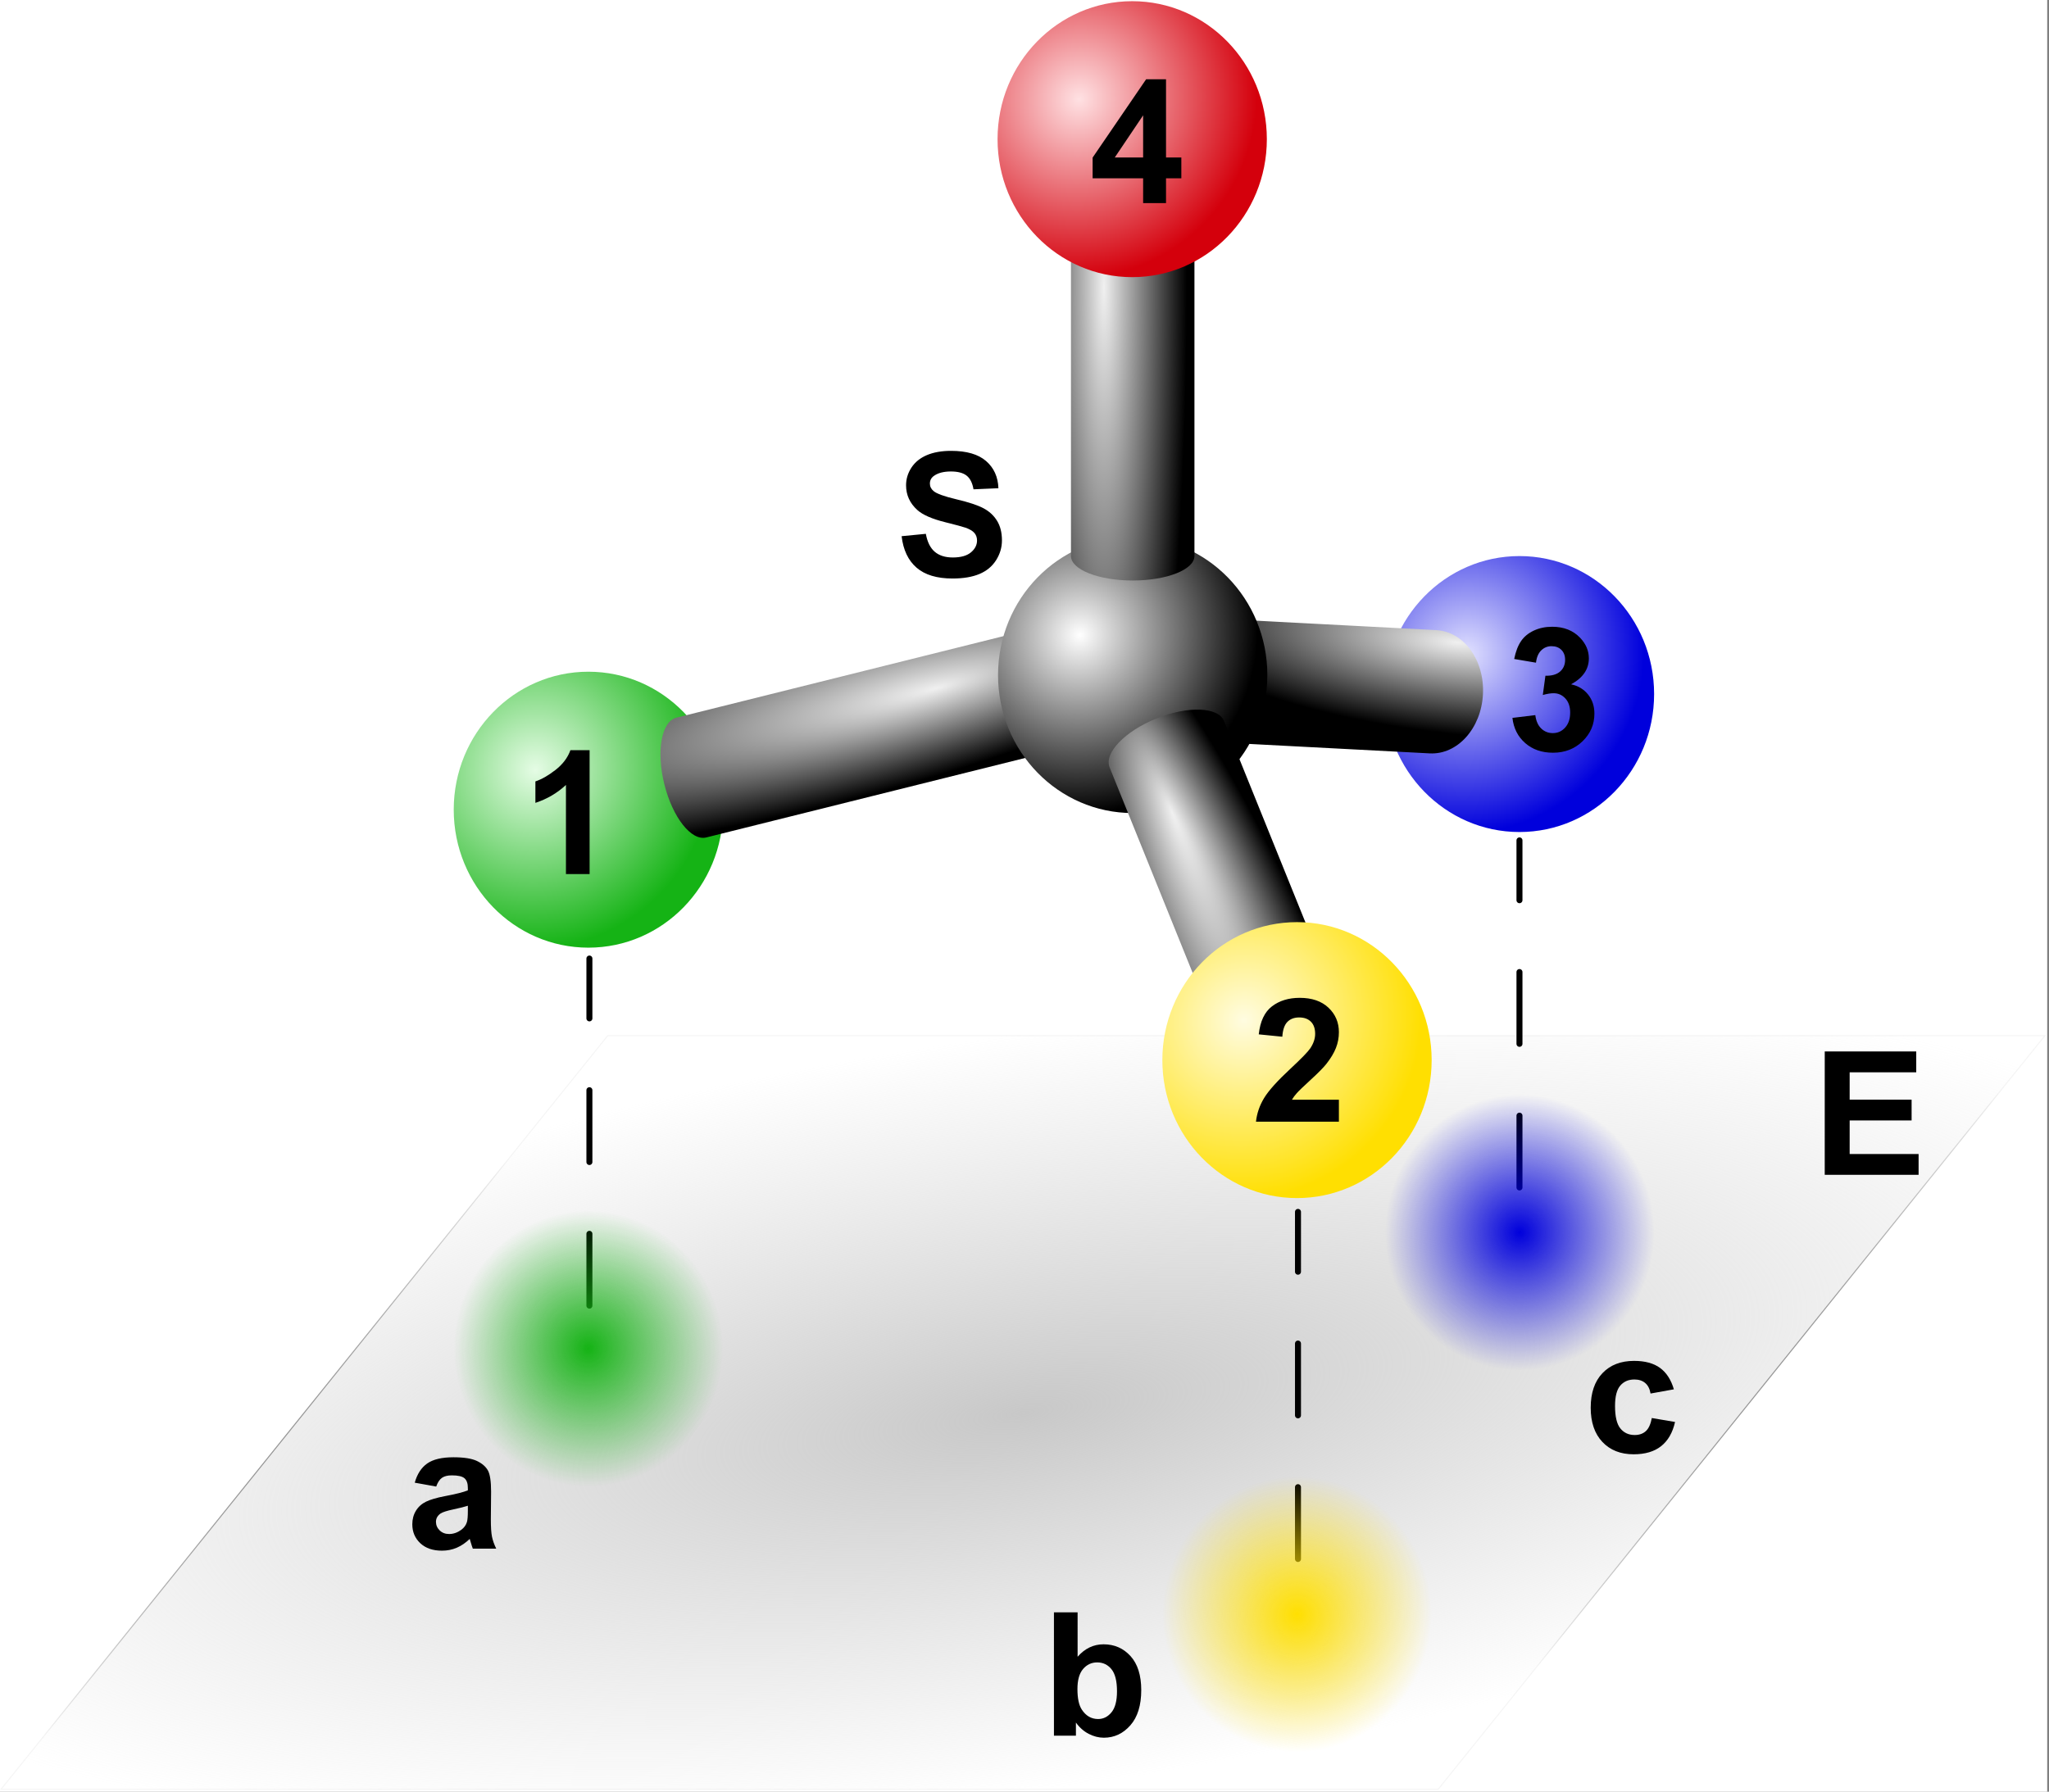 <?xml version="1.0" encoding="UTF-8" standalone="no"?>
<!-- Created with Inkscape (http://www.inkscape.org/) -->
<svg
   xmlns:dc="http://purl.org/dc/elements/1.1/"
   xmlns:cc="http://web.resource.org/cc/"
   xmlns:rdf="http://www.w3.org/1999/02/22-rdf-syntax-ns#"
   xmlns:svg="http://www.w3.org/2000/svg"
   xmlns="http://www.w3.org/2000/svg"
   xmlns:xlink="http://www.w3.org/1999/xlink"
   xmlns:sodipodi="http://sodipodi.sourceforge.net/DTD/sodipodi-0.dtd"
   xmlns:inkscape="http://www.inkscape.org/namespaces/inkscape"
   height="1497"
   width="1711.5"
   id="svg22099"
   sodipodi:version="0.32"
   inkscape:version="0.44.1"
   version="1.0"
   sodipodi:docbase="D:\Moje dokumenty\Karol\Inscape\Wysłane"
   sodipodi:docname="Model Ogstona.svg">
  <rect width="100%" height="100%" fill="#808080" stroke="none"/>
  <defs
     id="defs22101">
    <linearGradient
       id="linearGradient49148">
      <stop
         style="stop-color:black;stop-opacity:1;"
         offset="0"
         id="stop49150" />
      <stop
         style="stop-color:black;stop-opacity:0.041;"
         offset="1"
         id="stop49152" />
    </linearGradient>
    <linearGradient
       id="linearGradient40274">
      <stop
         style="stop-color:#c8c8c8;stop-opacity:1;"
         offset="0"
         id="stop40276" />
      <stop
         style="stop-color:#d2d2d2;stop-opacity:0;"
         offset="1"
         id="stop40278" />
    </linearGradient>
    <linearGradient
       id="linearGradient34911">
      <stop
         style="stop-color:#0000dc;stop-opacity:1;"
         offset="0"
         id="stop34913" />
      <stop
         style="stop-color:#0000dc;stop-opacity:0;"
         offset="1"
         id="stop34915" />
    </linearGradient>
    <linearGradient
       id="linearGradient27756">
      <stop
         style="stop-color:#ffdf01;stop-opacity:1;"
         offset="0"
         id="stop27758" />
      <stop
         style="stop-color:#ffdf01;stop-opacity:0;"
         offset="1"
         id="stop27760" />
    </linearGradient>
    <linearGradient
       id="linearGradient25093">
      <stop
         id="stop25095"
         offset="0"
         style="stop-color:#ffe1e3;stop-opacity:1;" />
      <stop
         id="stop25097"
         offset="1"
         style="stop-color:#d4000c;stop-opacity:1;" />
    </linearGradient>
    <linearGradient
       id="linearGradient23305">
      <stop
         style="stop-color:#15b315;stop-opacity:1;"
         offset="0"
         id="stop23307" />
      <stop
         style="stop-color:#15b315;stop-opacity:0;"
         offset="1"
         id="stop23309" />
    </linearGradient>
    <linearGradient
       id="linearGradient25329">
      <stop
         style="stop-color:black;stop-opacity:1;"
         offset="0"
         id="stop25331" />
      <stop
         style="stop-color:black;stop-opacity:0;"
         offset="1"
         id="stop25333" />
    </linearGradient>
    <linearGradient
       id="linearGradient24430">
      <stop
         style="stop-color:#d2d2d2;stop-opacity:1;"
         offset="0"
         id="stop24432" />
      <stop
         style="stop-color:#d2d2d2;stop-opacity:0;"
         offset="1"
         id="stop24434" />
    </linearGradient>
    <linearGradient
       id="linearGradient17214">
      <stop
         style="stop-color:#e84569;stop-opacity:1;"
         offset="0"
         id="stop17216" />
      <stop
         style="stop-color:#e84569;stop-opacity:0;"
         offset="1"
         id="stop17218" />
    </linearGradient>
    <linearGradient
       id="linearGradient14516">
      <stop
         style="stop-color:#0000dc;stop-opacity:1;"
         offset="0"
         id="stop14518" />
      <stop
         style="stop-color:#0000dc;stop-opacity:0;"
         offset="1"
         id="stop14520" />
    </linearGradient>
    <linearGradient
       id="linearGradient11188">
      <stop
         style="stop-color:#ffe1e3;stop-opacity:1;"
         offset="0"
         id="stop11190" />
      <stop
         style="stop-color:#d4000c;stop-opacity:1;"
         offset="1"
         id="stop11192" />
    </linearGradient>
    <linearGradient
       id="linearGradient9202">
      <stop
         id="stop22854"
         offset="0"
         style="stop-color:#fffce1;stop-opacity:1;" />
      <stop
         id="stop21967"
         offset="1"
         style="stop-color:#ffdf01;stop-opacity:1;" />
    </linearGradient>
    <linearGradient
       id="linearGradient6453">
      <stop
         style="stop-color:white;stop-opacity:1;"
         offset="0"
         id="stop6455" />
      <stop
         style="stop-color:#000000;stop-opacity:1"
         offset="1"
         id="stop6457" />
    </linearGradient>
    <linearGradient
       id="linearGradient25527">
      <stop
         id="stop25529"
         offset="0"
         style="stop-color:#e5fce5;stop-opacity:1;" />
      <stop
         id="stop25531"
         offset="1"
         style="stop-color:#15b315;stop-opacity:1;" />
    </linearGradient>
    <linearGradient
       id="linearGradient29989">
      <stop
         style="stop-color:#f0f0f0;stop-opacity:1;"
         offset="0"
         id="stop29991" />
      <stop
         style="stop-color:black;stop-opacity:1;"
         offset="1"
         id="stop29993" />
    </linearGradient>
    <linearGradient
       id="linearGradient16102">
      <stop
         id="stop17528"
         offset="0"
         style="stop-color:#e1e1ff;stop-opacity:1;" />
      <stop
         style="stop-color:#0000dc;stop-opacity:1;"
         offset="1"
         id="stop16106" />
    </linearGradient>
    <radialGradient
       inkscape:collect="always"
       xlink:href="#linearGradient40274"
       id="radialGradient51987"
       gradientUnits="userSpaceOnUse"
       gradientTransform="matrix(1.559,0,-0.196,0.737,-445.569,-980.571)"
       cx="1589.17"
       cy="2649.069"
       fx="1589.17"
       fy="2649.069"
       r="600.213" />
    <radialGradient
       inkscape:collect="always"
       xlink:href="#linearGradient49148"
       id="radialGradient51989"
       gradientUnits="userSpaceOnUse"
       gradientTransform="matrix(1.556,0,-0.235,0.674,-1778.957,-711.586)"
       cx="2491.533"
       cy="2497.804"
       fx="2491.534"
       fy="2497.804"
       r="600.78" />
    <radialGradient
       inkscape:collect="always"
       xlink:href="#linearGradient16102"
       id="radialGradient51991"
       gradientUnits="userSpaceOnUse"
       gradientTransform="matrix(0.585,0.448,-0.458,0.599,1263.878,-71.753)"
       cx="171.208"
       cy="196.855"
       fx="171.208"
       fy="196.855"
       r="200" />
    <radialGradient
       inkscape:collect="always"
       xlink:href="#linearGradient29989"
       id="radialGradient51993"
       gradientUnits="userSpaceOnUse"
       gradientTransform="matrix(-5.035,-0.542,0.162,-1.505,5631.208,-1551.07)"
       spreadMethod="pad"
       cx="821.859"
       cy="-1401.818"
       fx="821.859"
       fy="-1401.818"
       r="50.398" />
    <radialGradient
       inkscape:collect="always"
       xlink:href="#linearGradient25527"
       id="radialGradient51995"
       gradientUnits="userSpaceOnUse"
       gradientTransform="matrix(0.585,0.448,-0.458,0.599,486.158,24.866)"
       cx="171.208"
       cy="196.855"
       fx="171.208"
       fy="196.855"
       r="200" />
    <radialGradient
       inkscape:collect="always"
       xlink:href="#linearGradient29989"
       id="radialGradient51997"
       gradientUnits="userSpaceOnUse"
       gradientTransform="matrix(7.539,-1.927,-0.414,-1.618,-6129.265,-527.924)"
       spreadMethod="pad"
       cx="832.944"
       cy="-1419.195"
       fx="844.955"
       fy="-1426.178"
       r="50.398" />
    <radialGradient
       inkscape:collect="always"
       xlink:href="#linearGradient6453"
       id="radialGradient51999"
       gradientUnits="userSpaceOnUse"
       gradientTransform="matrix(0.585,0.448,-0.458,0.599,940.811,-87.607)"
       cx="171.208"
       cy="196.855"
       fx="171.208"
       fy="196.855"
       r="200" />
    <radialGradient
       inkscape:collect="always"
       xlink:href="#linearGradient29989"
       id="radialGradient52001"
       gradientUnits="userSpaceOnUse"
       gradientTransform="matrix(-2.946,-7.19,-1.433,0.587,1487.022,7210.359)"
       spreadMethod="pad"
       cx="824.939"
       cy="-1423.108"
       fx="850.729"
       fy="-1428.618"
       r="50.398" />
    <radialGradient
       inkscape:collect="always"
       xlink:href="#linearGradient29989"
       id="radialGradient52003"
       gradientUnits="userSpaceOnUse"
       gradientTransform="matrix(-4.683254e-6,10.149,-1.373,0,-982.805,-8555.874)"
       spreadMethod="pad"
       cx="824.939"
       cy="-1423.108"
       fx="824.939"
       fy="-1423.108"
       r="50.398" />
    <radialGradient
       inkscape:collect="always"
       xlink:href="#linearGradient9202"
       id="radialGradient52005"
       gradientUnits="userSpaceOnUse"
       gradientTransform="matrix(0.585,0.448,-0.458,0.599,1078.063,234.093)"
       cx="171.208"
       cy="196.855"
       fx="171.208"
       fy="196.855"
       r="200" />
    <radialGradient
       inkscape:collect="always"
       xlink:href="#linearGradient11188"
       id="radialGradient52007"
       gradientUnits="userSpaceOnUse"
       gradientTransform="matrix(0.585,0.448,-0.458,0.599,940.402,-535.349)"
       cx="171.208"
       cy="196.855"
       fx="171.208"
       fy="196.855"
       r="200" />
    <radialGradient
       inkscape:collect="always"
       xlink:href="#linearGradient34911"
       id="radialGradient52009"
       gradientUnits="userSpaceOnUse"
       gradientTransform="matrix(1,0,0,1.025,-719.871,-112.698)"
       cx="2038.338"
       cy="701.25"
       fx="2038.338"
       fy="701.25"
       r="112.467" />
    <radialGradient
       inkscape:collect="always"
       xlink:href="#linearGradient23305"
       id="radialGradient52011"
       gradientUnits="userSpaceOnUse"
       gradientTransform="matrix(1,0,0,1.025,-1497.295,670.127)"
       cx="2037.762"
       cy="32.153"
       fx="2037.762"
       fy="32.153"
       r="112.467" />
    <radialGradient
       inkscape:collect="always"
       xlink:href="#linearGradient27756"
       id="radialGradient52013"
       gradientUnits="userSpaceOnUse"
       gradientTransform="matrix(1,0,0,1.025,-1497.2,677.667)"
       cx="2629.666"
       cy="241.382"
       fx="2629.666"
       fy="241.382"
       r="112.467" />
    <radialGradient
       inkscape:collect="always"
       xlink:href="#linearGradient40274"
       id="radialGradient52185"
       gradientUnits="userSpaceOnUse"
       gradientTransform="matrix(1.559,0,-0.196,0.737,-445.569,-980.571)"
       cx="1589.17"
       cy="2649.069"
       fx="1589.17"
       fy="2649.069"
       r="600.213" />
    <radialGradient
       inkscape:collect="always"
       xlink:href="#linearGradient49148"
       id="radialGradient52187"
       gradientUnits="userSpaceOnUse"
       gradientTransform="matrix(1.556,0,-0.235,0.674,-1778.957,-711.586)"
       cx="2491.533"
       cy="2497.804"
       fx="2491.534"
       fy="2497.804"
       r="600.78" />
    <radialGradient
       inkscape:collect="always"
       xlink:href="#linearGradient16102"
       id="radialGradient52189"
       gradientUnits="userSpaceOnUse"
       gradientTransform="matrix(0.585,0.448,-0.458,0.599,1263.878,-71.753)"
       cx="171.208"
       cy="196.855"
       fx="171.208"
       fy="196.855"
       r="200" />
    <radialGradient
       inkscape:collect="always"
       xlink:href="#linearGradient29989"
       id="radialGradient52191"
       gradientUnits="userSpaceOnUse"
       gradientTransform="matrix(-5.035,-0.542,0.162,-1.505,5631.208,-1551.07)"
       spreadMethod="pad"
       cx="821.859"
       cy="-1401.818"
       fx="821.859"
       fy="-1401.818"
       r="50.398" />
    <radialGradient
       inkscape:collect="always"
       xlink:href="#linearGradient25527"
       id="radialGradient52193"
       gradientUnits="userSpaceOnUse"
       gradientTransform="matrix(0.585,0.448,-0.458,0.599,486.158,24.866)"
       cx="171.208"
       cy="196.855"
       fx="171.208"
       fy="196.855"
       r="200" />
    <radialGradient
       inkscape:collect="always"
       xlink:href="#linearGradient29989"
       id="radialGradient52195"
       gradientUnits="userSpaceOnUse"
       gradientTransform="matrix(7.539,-1.927,-0.414,-1.618,-6129.265,-527.924)"
       spreadMethod="pad"
       cx="832.944"
       cy="-1419.195"
       fx="844.955"
       fy="-1426.178"
       r="50.398" />
    <radialGradient
       inkscape:collect="always"
       xlink:href="#linearGradient6453"
       id="radialGradient52197"
       gradientUnits="userSpaceOnUse"
       gradientTransform="matrix(0.585,0.448,-0.458,0.599,940.811,-87.607)"
       cx="171.208"
       cy="196.855"
       fx="171.208"
       fy="196.855"
       r="200" />
    <radialGradient
       inkscape:collect="always"
       xlink:href="#linearGradient29989"
       id="radialGradient52199"
       gradientUnits="userSpaceOnUse"
       gradientTransform="matrix(-2.946,-7.19,-1.433,0.587,1487.022,7210.359)"
       spreadMethod="pad"
       cx="824.939"
       cy="-1423.108"
       fx="850.729"
       fy="-1428.618"
       r="50.398" />
    <radialGradient
       inkscape:collect="always"
       xlink:href="#linearGradient29989"
       id="radialGradient52201"
       gradientUnits="userSpaceOnUse"
       gradientTransform="matrix(-4.683254e-6,10.149,-1.373,0,-982.805,-8555.874)"
       spreadMethod="pad"
       cx="824.939"
       cy="-1423.108"
       fx="824.939"
       fy="-1423.108"
       r="50.398" />
    <radialGradient
       inkscape:collect="always"
       xlink:href="#linearGradient9202"
       id="radialGradient52203"
       gradientUnits="userSpaceOnUse"
       gradientTransform="matrix(0.585,0.448,-0.458,0.599,1078.063,234.093)"
       cx="171.208"
       cy="196.855"
       fx="171.208"
       fy="196.855"
       r="200" />
    <radialGradient
       inkscape:collect="always"
       xlink:href="#linearGradient11188"
       id="radialGradient52205"
       gradientUnits="userSpaceOnUse"
       gradientTransform="matrix(0.585,0.448,-0.458,0.599,940.402,-535.349)"
       cx="171.208"
       cy="196.855"
       fx="171.208"
       fy="196.855"
       r="200" />
    <radialGradient
       inkscape:collect="always"
       xlink:href="#linearGradient34911"
       id="radialGradient52207"
       gradientUnits="userSpaceOnUse"
       gradientTransform="matrix(1,0,0,1.025,-719.871,-112.698)"
       cx="2038.338"
       cy="701.25"
       fx="2038.338"
       fy="701.25"
       r="112.467" />
    <radialGradient
       inkscape:collect="always"
       xlink:href="#linearGradient23305"
       id="radialGradient52209"
       gradientUnits="userSpaceOnUse"
       gradientTransform="matrix(1,0,0,1.025,-1497.295,670.127)"
       cx="2037.762"
       cy="32.153"
       fx="2037.762"
       fy="32.153"
       r="112.467" />
    <radialGradient
       inkscape:collect="always"
       xlink:href="#linearGradient27756"
       id="radialGradient52211"
       gradientUnits="userSpaceOnUse"
       gradientTransform="matrix(1,0,0,1.025,-1497.2,677.667)"
       cx="2629.666"
       cy="241.382"
       fx="2629.666"
       fy="241.382"
       r="112.467" />
    <radialGradient
       inkscape:collect="always"
       xlink:href="#linearGradient27756"
       id="radialGradient52214"
       gradientUnits="userSpaceOnUse"
       gradientTransform="matrix(1,0,0,1.025,-1544.7,656.668)"
       cx="2629.666"
       cy="241.382"
       fx="2629.666"
       fy="241.382"
       r="112.467" />
    <radialGradient
       inkscape:collect="always"
       xlink:href="#linearGradient23305"
       id="radialGradient52217"
       gradientUnits="userSpaceOnUse"
       gradientTransform="matrix(1,0,0,1.025,-1544.795,649.128)"
       cx="2037.762"
       cy="32.153"
       fx="2037.762"
       fy="32.153"
       r="112.467" />
    <radialGradient
       inkscape:collect="always"
       xlink:href="#linearGradient34911"
       id="radialGradient52220"
       gradientUnits="userSpaceOnUse"
       gradientTransform="matrix(1,0,0,1.025,-767.372,-133.697)"
       cx="2038.338"
       cy="701.25"
       fx="2038.338"
       fy="701.25"
       r="112.467" />
    <radialGradient
       inkscape:collect="always"
       xlink:href="#linearGradient11188"
       id="radialGradient52235"
       gradientUnits="userSpaceOnUse"
       gradientTransform="matrix(0.585,0.448,-0.458,0.599,892.902,-556.348)"
       cx="171.208"
       cy="196.855"
       fx="171.208"
       fy="196.855"
       r="200" />
    <radialGradient
       inkscape:collect="always"
       xlink:href="#linearGradient9202"
       id="radialGradient52238"
       gradientUnits="userSpaceOnUse"
       gradientTransform="matrix(0.585,0.448,-0.458,0.599,1030.563,213.094)"
       cx="171.208"
       cy="196.855"
       fx="171.208"
       fy="196.855"
       r="200" />
    <radialGradient
       inkscape:collect="always"
       xlink:href="#linearGradient29989"
       id="radialGradient52241"
       gradientUnits="userSpaceOnUse"
       gradientTransform="matrix(-4.683254e-6,10.149,-1.373,0,-1030.305,-8576.873)"
       spreadMethod="pad"
       cx="824.939"
       cy="-1423.108"
       fx="824.939"
       fy="-1423.108"
       r="50.398" />
    <radialGradient
       inkscape:collect="always"
       xlink:href="#linearGradient29989"
       id="radialGradient52244"
       gradientUnits="userSpaceOnUse"
       gradientTransform="matrix(-2.946,-7.19,-1.433,0.587,1439.522,7189.36)"
       spreadMethod="pad"
       cx="824.939"
       cy="-1423.108"
       fx="850.729"
       fy="-1428.618"
       r="50.398" />
    <radialGradient
       inkscape:collect="always"
       xlink:href="#linearGradient6453"
       id="radialGradient52247"
       gradientUnits="userSpaceOnUse"
       gradientTransform="matrix(0.585,0.448,-0.458,0.599,893.311,-108.605)"
       cx="171.208"
       cy="196.855"
       fx="171.208"
       fy="196.855"
       r="200" />
    <radialGradient
       inkscape:collect="always"
       xlink:href="#linearGradient29989"
       id="radialGradient52250"
       gradientUnits="userSpaceOnUse"
       gradientTransform="matrix(7.539,-1.927,-0.414,-1.618,-6176.765,-548.923)"
       spreadMethod="pad"
       cx="832.944"
       cy="-1419.195"
       fx="844.955"
       fy="-1426.178"
       r="50.398" />
    <radialGradient
       inkscape:collect="always"
       xlink:href="#linearGradient25527"
       id="radialGradient52253"
       gradientUnits="userSpaceOnUse"
       gradientTransform="matrix(0.585,0.448,-0.458,0.599,438.658,3.867)"
       cx="171.208"
       cy="196.855"
       fx="171.208"
       fy="196.855"
       r="200" />
    <radialGradient
       inkscape:collect="always"
       xlink:href="#linearGradient29989"
       id="radialGradient52256"
       gradientUnits="userSpaceOnUse"
       gradientTransform="matrix(-5.035,-0.542,0.162,-1.505,5583.708,-1572.069)"
       spreadMethod="pad"
       cx="821.859"
       cy="-1401.818"
       fx="821.859"
       fy="-1401.818"
       r="50.398" />
    <radialGradient
       inkscape:collect="always"
       xlink:href="#linearGradient16102"
       id="radialGradient52259"
       gradientUnits="userSpaceOnUse"
       gradientTransform="matrix(0.585,0.448,-0.458,0.599,1216.378,-92.751)"
       cx="171.208"
       cy="196.855"
       fx="171.208"
       fy="196.855"
       r="200" />
    <radialGradient
       inkscape:collect="always"
       xlink:href="#linearGradient40274"
       id="radialGradient52262"
       gradientUnits="userSpaceOnUse"
       gradientTransform="matrix(1.559,0,-0.196,0.737,-509.949,-1007.513)"
       cx="1589.17"
       cy="2649.069"
       fx="1589.17"
       fy="2649.069"
       r="600.213" />
    <radialGradient
       inkscape:collect="always"
       xlink:href="#linearGradient49148"
       id="radialGradient52264"
       gradientUnits="userSpaceOnUse"
       gradientTransform="matrix(1.556,0,-0.235,0.674,-1843.337,-738.528)"
       cx="2491.533"
       cy="2497.804"
       fx="2491.534"
       fy="2497.804"
       r="600.78" />
  </defs>
  <sodipodi:namedview
     id="base"
     pagecolor="#ffffff"
     bordercolor="#666666"
     borderopacity="1.0"
     inkscape:pageopacity="0.0"
     inkscape:pageshadow="2"
     inkscape:cx="855"
     inkscape:cy="748.50002"
     inkscape:zoom="0.51569806"
     inkscape:document-units="px"
     inkscape:current-layer="layer1"
     showguides="true"
     inkscape:guide-bbox="true"
     borderlayer="true"
     inkscape:window-width="1280"
     inkscape:window-height="968"
     inkscape:window-x="-4"
     inkscape:window-y="-4">
    <sodipodi:guide
       orientation="horizontal"
       position="-450"
       id="guide37583" />
  </sodipodi:namedview>
  <g
     inkscape:groupmode="layer"
     inkscape:label="Warstwa 1"
     id="layer1"
     transform="translate(-1.5,444.638)">
    <g
       id="g52292">
      <path
         id="rect27958"
         d="M 1.5,-444.638 L 1711.5,-444.638 L 1711.5,1052.362 L 1.5,1052.362 L 1.5,-444.638 z "
         style="fill:white;fill-opacity:1;fill-rule:nonzero;stroke:none;stroke-width:5;stroke-linecap:round;stroke-linejoin:round;stroke-miterlimit:4;stroke-dasharray:60, 60;stroke-dashoffset:10;stroke-opacity:1;display:inline" />
      <path
         id="rect37611"
         d="M 847.729,539.981 L 2048.156,539.981 L 2048.156,1348.287 L 847.729,1348.287 L 847.729,539.981 z "
         style="fill:url(#radialGradient52262);fill-opacity:1;fill-rule:evenodd;stroke:url(#radialGradient52264);stroke-width:1.133;stroke-linecap:round;stroke-linejoin:round;stroke-miterlimit:4;stroke-dashoffset:10;stroke-opacity:1"
         transform="matrix(1,0,-0.627,0.779,0,0)" />
      <path
         id="path16528"
         d="M 1383.153,135.239 C 1383.153,198.905 1332.8,250.517 1270.686,250.517 C 1208.572,250.517 1158.219,198.905 1158.219,135.239 C 1158.219,71.572 1208.572,19.96 1270.686,19.96 C 1332.8,19.96 1383.153,71.572 1383.153,135.239 L 1383.153,135.239 z "
         style="fill:url(#radialGradient52259);fill-opacity:1;fill-rule:evenodd;stroke:none;stroke-width:8;stroke-linecap:round;stroke-linejoin:round;stroke-miterlimit:4;stroke-dashoffset:0;stroke-opacity:1" />
      <path
         id="rect16530"
         d="M 1240.186,135.506 C 1238.691,164.037 1218.851,186.029 1195.703,184.816 L 1022.327,175.73 C 999.179,174.517 981.747,150.571 983.242,122.041 C 984.737,93.51 1004.577,71.518 1027.725,72.731 L 1201.101,81.817 C 1224.249,83.03 1241.681,106.976 1240.186,135.506 z "
         style="fill:url(#radialGradient52256);fill-opacity:1;fill-rule:evenodd;stroke:none;stroke-width:1;stroke-linecap:round;stroke-linejoin:round;stroke-miterlimit:4;stroke-dashoffset:10;stroke-opacity:1" />
      <path
         id="path16532"
         d="M 605.434,231.856 C 605.434,295.522 555.081,347.134 492.967,347.134 C 430.853,347.134 380.5,295.522 380.5,231.856 C 380.5,168.189 430.853,116.577 492.967,116.577 C 555.081,116.577 605.434,168.189 605.434,231.856 L 605.434,231.856 z "
         style="fill:url(#radialGradient52253);fill-opacity:1;fill-rule:evenodd;stroke:none;stroke-width:8;stroke-linecap:round;stroke-linejoin:round;stroke-miterlimit:4;stroke-dashoffset:0;stroke-opacity:1" />
      <path
         id="rect16534"
         d="M 556.425,210.639 C 563.337,238.36 578.953,258.171 591.439,255.058 L 867.692,186.18 C 880.178,183.067 884.666,158.244 877.754,130.523 C 870.842,102.801 855.226,82.991 842.74,86.104 L 566.487,154.982 C 554.001,158.095 549.514,182.918 556.425,210.639 z "
         style="fill:url(#radialGradient52250);fill-opacity:1;fill-rule:evenodd;stroke:none;stroke-width:1;stroke-linecap:round;stroke-linejoin:round;stroke-miterlimit:4;stroke-dashoffset:10;stroke-opacity:1" />
      <path
         id="path16536"
         d="M 1060.086,119.385 C 1060.086,183.051 1009.733,234.663 947.62,234.663 C 885.506,234.663 835.153,183.051 835.153,119.385 C 835.153,55.718 885.506,4.106 947.62,4.106 C 1009.733,4.106 1060.086,55.718 1060.086,119.385 L 1060.086,119.385 z "
         style="fill:url(#radialGradient52247);fill-opacity:1;fill-rule:evenodd;stroke:none;stroke-width:8;stroke-linecap:round;stroke-linejoin:round;stroke-miterlimit:4;stroke-dashoffset:0;stroke-opacity:1" />
      <path
         id="rect16538"
         d="M 1091.509,462.703 L 1091.509,462.703 C 1117.999,452 1135.444,433.779 1130.623,421.848 L 1023.969,157.869 C 1019.148,145.938 993.942,144.948 967.452,155.651 L 967.452,155.651 C 940.963,166.353 923.518,184.575 928.339,196.506 L 1034.993,460.485 C 1039.813,472.416 1065.02,473.405 1091.509,462.703 z "
         style="fill:url(#radialGradient52244);fill-opacity:1;fill-rule:evenodd;stroke:none;stroke-width:1;stroke-linecap:round;stroke-linejoin:round;stroke-miterlimit:4;stroke-dashoffset:10;stroke-opacity:1" />
      <path
         id="rect16540"
         d="M 947.636,-251.414 C 976.206,-251.414 999.206,-242.286 999.206,-230.949 L 999.206,19.898 C 999.206,31.236 976.206,40.363 947.636,40.363 C 919.067,40.363 896.066,31.236 896.066,19.898 L 896.066,-230.949 C 896.066,-242.286 919.067,-251.414 947.636,-251.414 z "
         style="fill:url(#radialGradient52241);fill-opacity:1;fill-rule:evenodd;stroke:none;stroke-width:1;stroke-linecap:round;stroke-linejoin:round;stroke-miterlimit:4;stroke-dashoffset:10;stroke-opacity:1" />
      <path
         id="path16542"
         d="M 1197.338,441.085 C 1197.338,504.751 1146.985,556.363 1084.871,556.363 C 1022.758,556.363 972.404,504.751 972.404,441.085 C 972.404,377.418 1022.758,325.806 1084.871,325.806 C 1146.985,325.806 1197.338,377.418 1197.338,441.085 L 1197.338,441.085 z "
         style="fill:url(#radialGradient52238);fill-opacity:1;fill-rule:evenodd;stroke:none;stroke-width:8;stroke-linecap:round;stroke-linejoin:round;stroke-miterlimit:4;stroke-dashoffset:0;stroke-opacity:1" />
      <path
         id="path16544"
         d="M 1059.678,-328.358 C 1059.678,-264.692 1009.325,-213.08 947.211,-213.08 C 885.097,-213.08 834.744,-264.692 834.744,-328.358 C 834.744,-392.025 885.097,-443.637 947.211,-443.637 C 1009.325,-443.637 1059.678,-392.025 1059.678,-328.358 L 1059.678,-328.358 z "
         style="fill:url(#radialGradient52235);fill-opacity:1;fill-rule:evenodd;stroke:none;stroke-width:8;stroke-linecap:round;stroke-linejoin:round;stroke-miterlimit:4;stroke-dashoffset:0;stroke-opacity:1" />
      <path
         id="flowRoot19042"
         d="M 365.862,797.382 L 347.932,794.148 C 349.948,786.929 353.417,781.586 358.338,778.117 C 363.26,774.649 370.573,772.915 380.276,772.914 C 389.088,772.915 395.651,773.957 399.963,776.043 C 404.276,778.129 407.311,780.777 409.069,783.988 C 410.827,787.199 411.706,793.093 411.706,801.671 L 411.495,824.732 C 411.495,831.294 411.811,836.134 412.444,839.251 C 413.077,842.368 414.26,845.708 415.995,849.27 L 396.448,849.27 C 395.932,847.957 395.299,846.012 394.549,843.434 C 394.221,842.262 393.987,841.489 393.846,841.114 C 390.471,844.395 386.862,846.856 383.018,848.496 C 379.174,850.137 375.073,850.957 370.713,850.957 C 363.026,850.957 356.967,848.871 352.538,844.7 C 348.108,840.528 345.893,835.255 345.893,828.88 C 345.893,824.662 346.901,820.9 348.917,817.596 C 350.932,814.291 353.756,811.76 357.389,810.002 C 361.022,808.245 366.26,806.71 373.104,805.397 C 382.338,803.663 388.737,802.046 392.299,800.546 L 392.299,798.577 C 392.299,794.781 391.362,792.074 389.487,790.457 C 387.612,788.839 384.073,788.031 378.87,788.031 C 375.354,788.031 372.612,788.722 370.643,790.105 C 368.674,791.488 367.081,793.913 365.862,797.382 L 365.862,797.382 z M 392.299,813.412 C 389.768,814.256 385.76,815.264 380.276,816.436 C 374.792,817.607 371.206,818.756 369.518,819.881 C 366.94,821.709 365.651,824.029 365.651,826.841 C 365.651,829.607 366.682,831.997 368.745,834.013 C 370.807,836.028 373.432,837.036 376.62,837.036 C 380.182,837.036 383.581,835.864 386.815,833.521 C 389.206,831.74 390.776,829.56 391.526,826.982 C 392.042,825.295 392.299,822.084 392.299,817.35 L 392.299,813.412 z "
         style="font-size:144px;font-style:normal;font-variant:normal;font-weight:bold;font-stretch:normal;text-align:start;line-height:100%;writing-mode:lr-tb;text-anchor:start;display:inline;font-family:Arial" />
      <path
         id="flowRoot19050"
         d="M 881.848,1005.536 L 881.848,902.464 L 901.605,902.464 L 901.605,939.587 C 907.699,932.65 914.918,929.181 923.262,929.181 C 932.355,929.181 939.879,932.474 945.832,939.059 C 951.785,945.645 954.762,955.102 954.762,967.429 C 954.762,980.178 951.726,989.998 945.656,996.888 C 939.586,1003.779 932.215,1007.224 923.543,1007.224 C 919.277,1007.224 915.07,1006.158 910.922,1004.025 C 906.773,1001.892 903.199,998.74 900.199,994.568 L 900.199,1005.536 L 881.848,1005.536 z M 901.465,966.585 C 901.465,974.319 902.684,980.038 905.121,983.741 C 908.543,988.99 913.09,991.615 918.762,991.615 C 923.121,991.615 926.836,989.752 929.906,986.026 C 932.976,982.299 934.512,976.428 934.512,968.413 C 934.512,959.883 932.965,953.73 929.871,949.957 C 926.777,946.184 922.816,944.297 917.988,944.297 C 913.254,944.297 909.316,946.137 906.176,949.817 C 903.035,953.496 901.465,959.086 901.465,966.585 L 901.465,966.585 z "
         style="font-size:144px;font-style:normal;font-variant:normal;font-weight:bold;font-stretch:normal;text-align:start;line-height:125%;writing-mode:lr-tb;text-anchor:start;display:inline;font-family:Arial" />
      <path
         id="flowRoot19058"
         d="M 1399.663,716.147 L 1380.186,719.663 C 1379.53,715.772 1378.042,712.843 1375.721,710.874 C 1373.401,708.906 1370.389,707.921 1366.686,707.921 C 1361.764,707.921 1357.839,709.62 1354.909,713.019 C 1351.979,716.417 1350.514,722.1 1350.514,730.069 C 1350.514,738.927 1352.003,745.185 1354.979,748.841 C 1357.956,752.497 1361.952,754.325 1366.967,754.325 C 1370.717,754.325 1373.788,753.259 1376.178,751.126 C 1378.569,748.993 1380.256,745.326 1381.241,740.123 L 1400.647,743.427 C 1398.631,752.333 1394.764,759.059 1389.045,763.606 C 1383.327,768.152 1375.663,770.426 1366.053,770.426 C 1355.131,770.426 1346.424,766.981 1339.932,760.09 C 1333.44,753.2 1330.194,743.662 1330.194,731.475 C 1330.194,719.147 1333.452,709.55 1339.967,702.683 C 1346.483,695.816 1355.295,692.383 1366.405,692.383 C 1375.499,692.383 1382.729,694.34 1388.096,698.254 C 1393.463,702.168 1397.319,708.132 1399.663,716.147 L 1399.663,716.147 z "
         style="font-size:144px;font-style:normal;font-variant:normal;font-weight:bold;font-stretch:normal;text-align:start;line-height:125%;writing-mode:lr-tb;text-anchor:start;display:inline;font-family:Arial" />
      <path
         id="flowRoot19066"
         d="M 754.6,3.346 L 774.85,1.377 C 776.068,8.174 778.541,13.166 782.268,16.353 C 785.994,19.54 791.022,21.134 797.35,21.134 C 804.053,21.134 809.104,19.716 812.502,16.88 C 815.9,14.044 817.6,10.728 817.6,6.932 C 817.6,4.494 816.885,2.42 815.455,0.709 C 814.025,-1.002 811.529,-2.49 807.967,-3.755 C 805.529,-4.599 799.975,-6.099 791.303,-8.255 C 780.147,-11.021 772.318,-14.419 767.819,-18.45 C 761.49,-24.121 758.326,-31.035 758.326,-39.191 C 758.326,-44.441 759.815,-49.351 762.791,-53.921 C 765.768,-58.491 770.057,-61.971 775.658,-64.362 C 781.26,-66.752 788.022,-67.947 795.944,-67.947 C 808.881,-67.947 818.619,-65.112 825.158,-59.44 C 831.697,-53.768 835.131,-46.198 835.459,-36.73 L 814.647,-35.816 C 813.756,-41.113 811.846,-44.921 808.916,-47.241 C 805.986,-49.562 801.592,-50.722 795.733,-50.722 C 789.686,-50.722 784.951,-49.48 781.529,-46.995 C 779.326,-45.402 778.225,-43.269 778.225,-40.597 C 778.225,-38.16 779.256,-36.074 781.319,-34.34 C 783.943,-32.137 790.318,-29.84 800.444,-27.45 C 810.568,-25.059 818.057,-22.586 822.908,-20.032 C 827.76,-17.477 831.557,-13.985 834.299,-9.556 C 837.041,-5.126 838.412,0.346 838.412,6.861 C 838.412,12.767 836.772,18.298 833.49,23.454 C 830.209,28.61 825.568,32.442 819.569,34.95 C 813.568,37.457 806.092,38.711 797.139,38.711 C 784.108,38.711 774.1,35.7 767.115,29.676 C 760.131,23.653 755.959,14.876 754.6,3.346 L 754.6,3.346 z "
         style="font-size:144px;font-style:normal;font-variant:normal;font-weight:bold;font-stretch:normal;text-align:start;line-height:125%;writing-mode:lr-tb;text-anchor:start;display:inline;font-family:Arial" />
      <path
         id="flowRoot19074"
         d="M 1525.677,536.918 L 1525.677,433.846 L 1602.107,433.846 L 1602.107,451.282 L 1546.489,451.282 L 1546.489,474.133 L 1598.239,474.133 L 1598.239,491.499 L 1546.489,491.499 L 1546.489,519.552 L 1604.075,519.552 L 1604.075,536.918 L 1525.677,536.918 z "
         style="font-size:144px;font-style:normal;font-variant:normal;font-weight:bold;font-stretch:normal;text-align:start;line-height:125%;writing-mode:lr-tb;text-anchor:start;display:inline;font-family:Arial" />
      <path
         id="path19114"
         d="M 493.82,356.225 L 493.82,695.756"
         style="fill:none;fill-rule:evenodd;stroke:black;stroke-width:5;stroke-linecap:round;stroke-linejoin:miter;stroke-miterlimit:4;stroke-dasharray:60, 60;stroke-dashoffset:10;stroke-opacity:1;display:inline" />
      <path
         id="path22656"
         d="M 1085.687,567.893 L 1085.687,907.425"
         style="fill:none;fill-rule:evenodd;stroke:black;stroke-width:5;stroke-linecap:round;stroke-linejoin:miter;stroke-miterlimit:4;stroke-dasharray:60, 60;stroke-dashoffset:10;stroke-opacity:1;display:inline" />
      <path
         id="path22658"
         d="M 1270.691,257.498 L 1270.691,597.029"
         style="fill:none;fill-rule:evenodd;stroke:black;stroke-width:5;stroke-linecap:round;stroke-linejoin:miter;stroke-miterlimit:4;stroke-dasharray:60, 60;stroke-dashoffset:10;stroke-opacity:1;display:inline" />
      <path
         id="flowRoot19082"
         d="M 493.99,285.643 L 474.232,285.643 L 474.232,211.186 C 467.014,217.935 458.506,222.927 448.709,226.162 L 448.709,208.233 C 453.865,206.545 459.467,203.346 465.514,198.636 C 471.56,193.925 475.709,188.429 477.959,182.148 L 493.99,182.148 L 493.99,285.643 z "
         style="font-size:144px;font-style:normal;font-variant:normal;font-weight:bold;font-stretch:normal;text-align:start;line-height:125%;writing-mode:lr-tb;text-anchor:start;display:inline;font-family:Arial" />
      <path
         id="flowRoot19090"
         d="M 1119.858,474.203 L 1119.858,492.553 L 1050.6,492.553 C 1051.35,485.616 1053.6,479.042 1057.35,472.832 C 1061.1,466.621 1068.506,458.383 1079.569,448.118 C 1088.475,439.822 1093.936,434.197 1095.952,431.244 C 1098.67,427.166 1100.03,423.135 1100.03,419.151 C 1100.03,414.745 1098.846,411.359 1096.479,408.991 C 1094.112,406.624 1090.842,405.441 1086.67,405.441 C 1082.545,405.441 1079.264,406.683 1076.827,409.167 C 1074.389,411.651 1072.983,415.776 1072.608,421.542 L 1052.92,419.573 C 1054.092,408.699 1057.772,400.894 1063.96,396.16 C 1070.147,391.426 1077.881,389.059 1087.163,389.059 C 1097.335,389.059 1105.327,391.801 1111.139,397.285 C 1116.952,402.769 1119.858,409.589 1119.858,417.745 C 1119.858,422.385 1119.026,426.803 1117.362,430.998 C 1115.698,435.193 1113.061,439.587 1109.452,444.181 C 1107.061,447.228 1102.749,451.61 1096.514,457.329 C 1090.28,463.047 1086.331,466.844 1084.667,468.719 C 1083.003,470.594 1081.655,472.422 1080.624,474.203 L 1119.858,474.203 z "
         style="font-size:144px;font-style:normal;font-variant:normal;font-weight:bold;font-stretch:normal;text-align:start;line-height:125%;writing-mode:lr-tb;text-anchor:start;display:inline;font-family:Arial" />
      <path
         id="flowRoot19098"
         d="M 1264.805,155.159 L 1283.93,152.839 C 1284.54,157.714 1286.18,161.44 1288.852,164.018 C 1291.524,166.596 1294.758,167.885 1298.555,167.885 C 1302.633,167.885 1306.067,166.338 1308.856,163.245 C 1311.645,160.151 1313.04,155.979 1313.04,150.73 C 1313.04,145.761 1311.704,141.824 1309.032,138.918 C 1306.36,136.012 1303.102,134.559 1299.258,134.559 C 1296.727,134.559 1293.704,135.051 1290.188,136.035 L 1292.368,119.934 C 1297.711,120.075 1301.79,118.915 1304.602,116.454 C 1307.415,113.993 1308.821,110.724 1308.821,106.646 C 1308.821,103.178 1307.79,100.412 1305.727,98.35 C 1303.665,96.287 1300.922,95.256 1297.501,95.256 C 1294.125,95.256 1291.243,96.428 1288.852,98.771 C 1286.461,101.115 1285.008,104.537 1284.493,109.037 L 1266.282,105.943 C 1267.547,99.709 1269.457,94.729 1272.012,91.002 C 1274.567,87.276 1278.129,84.347 1282.7,82.214 C 1287.27,80.081 1292.391,79.015 1298.063,79.015 C 1307.766,79.015 1315.547,82.108 1321.407,88.295 C 1326.235,93.358 1328.649,99.076 1328.649,105.451 C 1328.649,114.497 1323.704,121.716 1313.813,127.106 C 1319.719,128.372 1324.442,131.207 1327.981,135.613 C 1331.52,140.019 1333.29,145.339 1333.29,151.573 C 1333.29,160.62 1329.985,168.33 1323.376,174.705 C 1316.766,181.08 1308.54,184.267 1298.696,184.267 C 1289.368,184.267 1281.633,181.584 1275.493,176.217 C 1269.352,170.85 1265.79,163.831 1264.805,155.159 L 1264.805,155.159 z "
         style="font-size:144px;font-style:normal;font-variant:normal;font-weight:bold;font-stretch:normal;text-align:start;line-height:125%;writing-mode:lr-tb;text-anchor:start;display:inline;font-family:Arial" />
      <path
         id="flowRoot19106"
         d="M 956.34,-274.939 L 956.34,-295.68 L 914.152,-295.68 L 914.152,-312.976 L 958.871,-378.434 L 975.465,-378.434 L 975.465,-313.046 L 988.261,-313.046 L 988.261,-295.68 L 975.465,-295.68 L 975.465,-274.939 L 956.34,-274.939 z M 956.34,-313.046 L 956.34,-348.271 L 932.644,-313.046 L 956.34,-313.046 z "
         style="font-size:144px;font-style:normal;font-variant:normal;font-weight:bold;font-stretch:normal;text-align:start;line-height:125%;writing-mode:lr-tb;text-anchor:start;display:inline;font-family:Arial" />
      <path
         id="path22357"
         d="M 1383.433,585.085 C 1383.433,648.751 1333.08,700.363 1270.966,700.363 C 1208.853,700.363 1158.5,648.751 1158.5,585.085 C 1158.5,521.418 1208.853,469.806 1270.966,469.806 C 1333.08,469.806 1383.433,521.418 1383.433,585.085 L 1383.433,585.085 z "
         style="fill:url(#radialGradient52220);fill-opacity:1;fill-rule:evenodd;stroke:none;stroke-width:8;stroke-linecap:round;stroke-linejoin:round;stroke-miterlimit:4;stroke-dashoffset:0;stroke-opacity:1" />
      <path
         id="path22361"
         d="M 605.433,682.085 C 605.433,745.751 555.08,797.363 492.967,797.363 C 430.853,797.363 380.5,745.751 380.5,682.085 C 380.5,618.418 430.853,566.806 492.967,566.806 C 555.08,566.806 605.433,618.418 605.433,682.085 L 605.433,682.085 z "
         style="fill:url(#radialGradient52217);fill-opacity:1;fill-rule:evenodd;stroke:none;stroke-width:8;stroke-linecap:round;stroke-linejoin:round;stroke-miterlimit:4;stroke-dashoffset:0;stroke-opacity:1" />
      <path
         id="path22371"
         d="M 1197.434,904.085 C 1197.434,967.751 1147.08,1019.363 1084.967,1019.363 C 1022.853,1019.363 972.5,967.751 972.5,904.085 C 972.5,840.418 1022.853,788.806 1084.967,788.806 C 1147.08,788.806 1197.434,840.418 1197.434,904.085 L 1197.434,904.085 z "
         style="fill:url(#radialGradient52214);fill-opacity:1;fill-rule:evenodd;stroke:none;stroke-width:8;stroke-linecap:round;stroke-linejoin:round;stroke-miterlimit:4;stroke-dashoffset:0;stroke-opacity:1" />
    </g>
  </g>
</svg>
